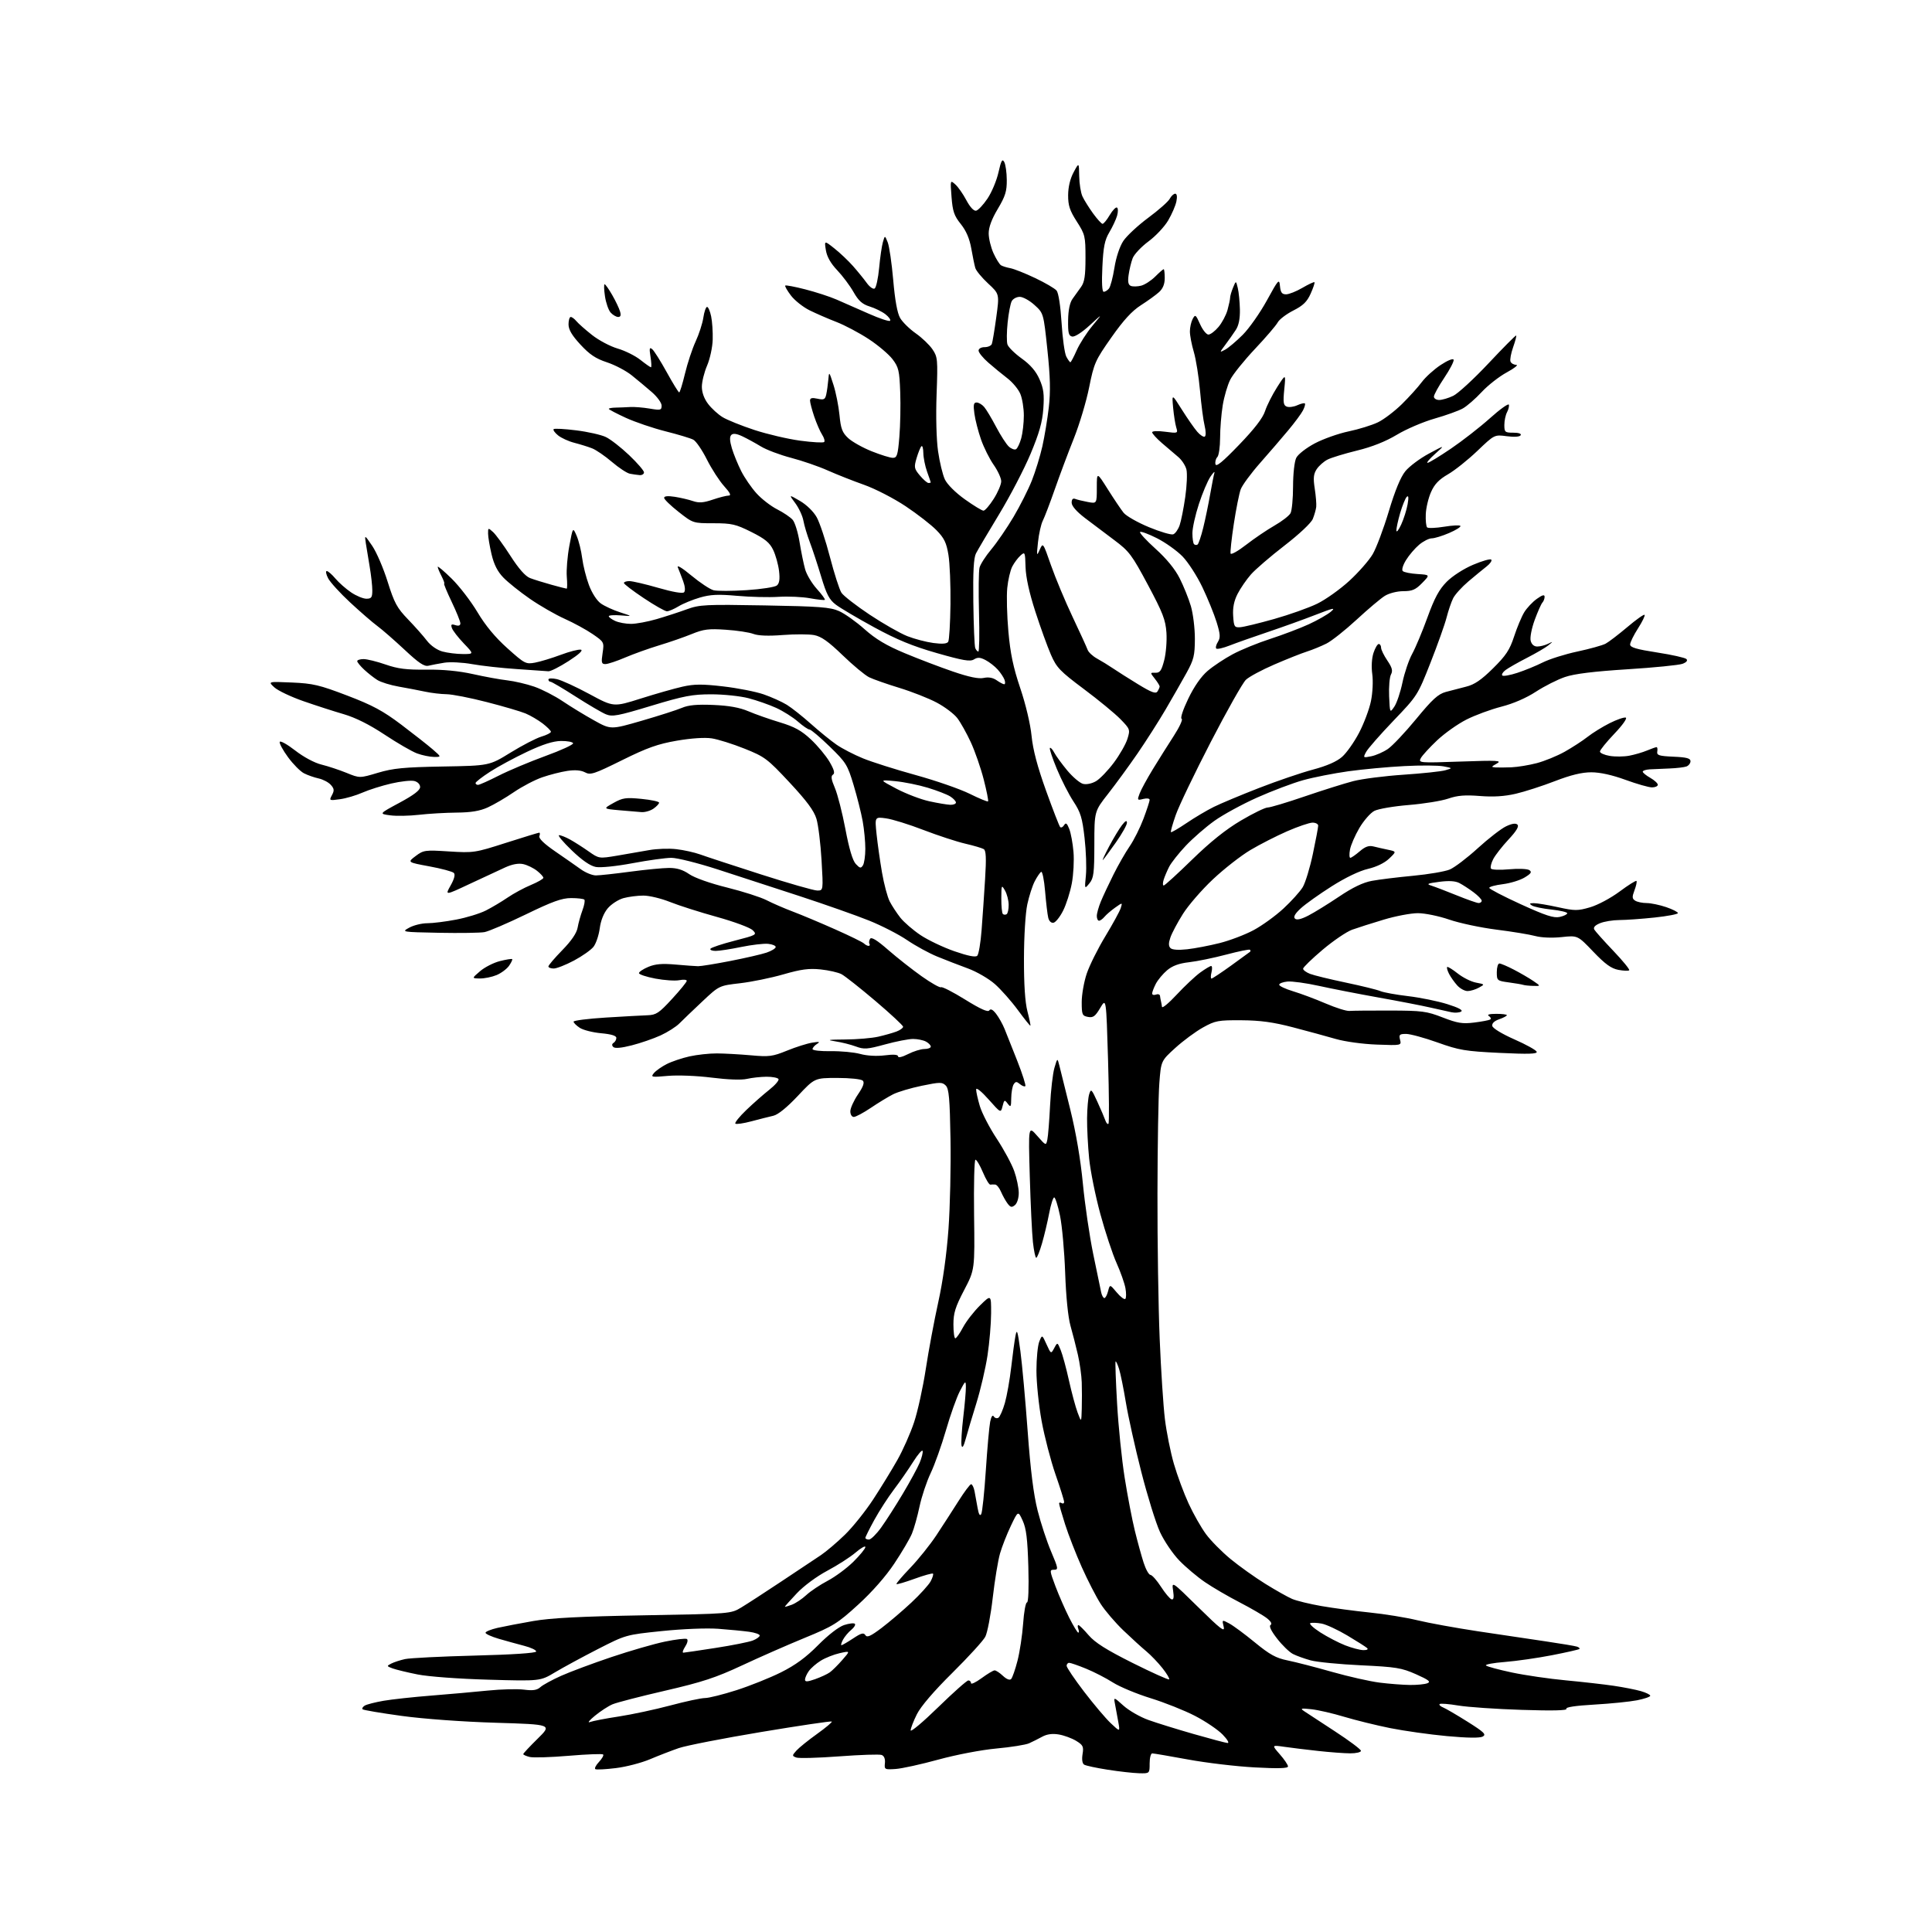<?xml version="1.0" encoding="UTF-8" standalone="no"?>
<svg 
  version="1.1" 
  xmlns="http://www.w3.org/2000/svg" 
  xmlns:xlink="http://www.w3.org/1999/xlink" 
  xmlns:svg="http://www.w3.org/2000/svg"
  xmlns:rdf="http://www.w3.org/1999/02/22-rdf-syntax-ns#"
  xmlns:cc="http://creativecommons.org/ns#"
  xmlns:dc="http://purl.org/dc/elements/1.1/"
  viewBox="0 0 768 768"
  width="768"
  height="768"
>
<style>svg {background-color: white; }</style>"
<path stroke="none" fill="black" fill-rule="evenodd" d="M452.75,704.89C450.41,704.82 444.82,704.20 440.33,703.49C435.83,702.79 431.62,701.88 430.97,701.48C430.23,701.03 429.99,699.44 430.33,697.32C430.83,694.30 430.53,693.69 427.78,692.01C426.07,690.97 422.97,689.83 420.89,689.48C418.33,689.05 416.19,689.34 414.30,690.37C412.76,691.21 410.41,692.39 409.07,692.99C407.74,693.59 401.89,694.53 396.07,695.06C390.05,695.62 380.13,697.52 373.00,699.47C366.12,701.36 358.48,703.04 356.00,703.20C351.67,703.49 351.51,703.40 351.77,700.86C351.94,699.21 351.46,698.01 350.48,697.63C349.62,697.30 342.03,697.55 333.61,698.18C325.19,698.81 317.50,699.02 316.52,698.64C314.81,697.99 314.82,697.86 316.61,695.86C317.65,694.71 321.33,691.74 324.80,689.26C328.26,686.78 330.90,684.56 330.66,684.33C330.42,684.09 317.83,685.96 302.68,688.48C287.54,691.00 272.75,693.89 269.82,694.90C266.89,695.91 261.73,697.91 258.35,699.34C254.96,700.77 248.89,702.35 244.85,702.84C240.81,703.34 237.13,703.53 236.67,703.27C236.22,703.00 236.86,701.71 238.10,700.40C239.33,699.08 240.08,697.75 239.76,697.43C239.44,697.11 233.31,697.34 226.13,697.95C218.95,698.56 211.94,698.77 210.54,698.42C209.14,698.07 208.00,697.56 208.00,697.28C208.00,697.01 210.58,694.24 213.74,691.14C219.47,685.50 219.47,685.50 196.99,684.82C183.79,684.42 168.35,683.29 159.61,682.09C151.42,680.97 144.46,679.79 144.14,679.47C143.82,679.15 144.20,678.50 144.98,678.01C145.76,677.53 149.12,676.67 152.45,676.09C155.78,675.52 164.35,674.58 171.50,674.02C178.65,673.45 188.78,672.55 194.00,672.02C199.22,671.49 205.65,671.33 208.28,671.66C211.89,672.12 213.48,671.87 214.82,670.66C215.79,669.78 219.50,667.76 223.05,666.17C226.60,664.58 235.57,661.23 243.00,658.73C250.43,656.23 260.01,653.46 264.31,652.57C268.61,651.68 272.54,651.22 273.05,651.53C273.57,651.85 273.27,653.18 272.37,654.55C271.49,655.90 271.16,656.99 271.63,656.97C272.11,656.95 277.90,656.10 284.50,655.07C291.10,654.05 297.74,652.72 299.25,652.13C300.76,651.54 302.00,650.64 302.00,650.14C302.00,649.64 300.09,648.97 297.75,648.65C295.41,648.33 289.90,647.80 285.50,647.47C280.91,647.14 271.37,647.52 263.14,648.37C248.79,649.85 248.78,649.86 237.64,655.55C231.51,658.69 223.86,662.84 220.63,664.77C214.76,668.29 214.76,668.29 194.13,667.70C182.33,667.37 170.29,666.48 166.00,665.62C161.88,664.80 157.39,663.71 156.04,663.21C153.68,662.34 153.66,662.25 155.54,661.29C156.62,660.74 159.07,659.94 161.00,659.51C162.93,659.09 175.42,658.46 188.76,658.12C203.71,657.74 213.06,657.12 213.14,656.50C213.21,655.95 211.07,654.93 208.38,654.24C205.70,653.54 201.14,652.28 198.25,651.44C195.36,650.59 193.00,649.52 193.00,649.05C193.00,648.58 195.14,647.71 197.75,647.11C200.36,646.52 206.78,645.29 212.00,644.38C218.95,643.17 230.77,642.56 256.00,642.11C290.50,641.50 290.50,641.50 294.66,639.00C296.95,637.62 304.15,632.95 310.66,628.62C317.17,624.28 324.23,619.58 326.35,618.17C328.46,616.75 332.76,613.10 335.89,610.05C339.02,607.00 344.08,600.67 347.13,596.00C350.18,591.33 354.50,584.30 356.71,580.38C358.93,576.47 361.92,569.72 363.36,565.38C364.80,561.05 366.90,551.50 368.02,544.16C369.14,536.83 371.37,524.90 372.97,517.66C374.81,509.35 376.31,498.60 377.04,488.50C377.67,479.70 378.03,463.63 377.84,452.78C377.56,436.61 377.22,432.79 375.95,431.52C374.54,430.11 373.63,430.12 366.45,431.60C362.08,432.50 356.93,434.03 355.00,435.01C353.07,435.99 349.09,438.41 346.15,440.40C343.21,442.38 340.17,444.00 339.40,444.00C338.61,444.00 338.01,443.02 338.02,441.75C338.03,440.51 339.39,437.51 341.04,435.07C343.17,431.93 343.73,430.33 342.97,429.57C342.37,428.97 337.95,428.50 332.87,428.50C323.84,428.50 323.84,428.50 317.10,435.69C312.85,440.21 309.26,443.12 307.42,443.53C305.82,443.89 301.90,444.89 298.72,445.73C295.55,446.58 292.66,447.00 292.32,446.65C291.97,446.31 293.93,443.88 296.66,441.26C299.39,438.64 303.52,435.01 305.83,433.18C308.14,431.35 309.77,429.44 309.46,428.93C309.14,428.42 307.00,428.01 304.69,428.02C302.39,428.04 298.90,428.42 296.95,428.87C294.78,429.38 289.30,429.18 282.95,428.38C277.03,427.63 269.46,427.33 265.50,427.68C258.95,428.27 258.59,428.20 259.93,426.58C260.72,425.63 262.99,424.02 264.98,423.01C266.97,421.99 271.05,420.61 274.05,419.94C277.05,419.27 281.98,418.73 285.00,418.75C288.02,418.77 294.10,419.11 298.50,419.50C305.74,420.16 307.10,419.98 312.86,417.64C316.36,416.21 320.86,414.79 322.86,414.47C325.77,414.00 326.15,414.11 324.75,414.99C323.79,415.60 323.00,416.52 323.00,417.04C323.00,417.56 326.26,417.93 330.25,417.86C334.24,417.80 339.50,418.29 341.94,418.96C344.63,419.70 348.49,419.92 351.69,419.52C355.27,419.07 357.00,419.21 357.00,419.95C357.00,420.58 358.66,420.19 360.96,419.02C363.14,417.91 366.06,417.00 367.46,417.00C368.86,417.00 370.00,416.57 370.00,416.04C370.00,415.50 369.13,414.60 368.07,414.04C367.00,413.47 364.69,413.00 362.94,413.00C361.18,413.00 356.17,413.98 351.80,415.18C344.70,417.12 343.48,417.21 340.18,415.98C338.16,415.23 334.48,414.31 332.00,413.94C328.38,413.40 329.16,413.26 336.00,413.21C340.68,413.18 346.58,412.68 349.12,412.10C351.66,411.52 354.92,410.60 356.37,410.05C357.82,409.50 359.00,408.64 359.00,408.15C359.00,407.65 354.04,403.04 347.98,397.89C341.91,392.74 335.85,387.96 334.51,387.25C333.18,386.55 329.44,385.70 326.21,385.36C321.57,384.88 318.47,385.29 311.42,387.32C306.51,388.74 298.76,390.32 294.19,390.85C285.87,391.81 285.87,391.81 279.19,398.09C275.51,401.54 271.42,405.47 270.09,406.81C268.77,408.16 265.39,410.30 262.59,411.59C259.79,412.87 254.64,414.65 251.14,415.54C247.01,416.60 244.43,416.83 243.80,416.20C243.17,415.57 243.21,414.99 243.91,414.55C244.51,414.18 245.00,413.30 245.00,412.58C245.00,411.71 242.97,411.09 238.96,410.73C235.64,410.43 231.82,409.46 230.46,408.57C229.11,407.68 228.00,406.58 228.00,406.12C228.00,405.67 233.74,404.94 240.75,404.50C247.76,404.07 255.26,403.65 257.40,403.58C260.85,403.46 261.99,402.70 267.15,397.08C270.37,393.59 273.00,390.35 273.00,389.89C273.00,389.43 271.66,389.32 270.03,389.64C268.40,389.97 264.12,389.68 260.53,389.01C256.94,388.33 254.00,387.35 254.00,386.84C254.00,386.32 255.67,385.20 257.71,384.35C260.47,383.19 263.21,382.96 268.46,383.42C272.33,383.77 276.40,384.06 277.50,384.08C278.60,384.10 284.40,383.16 290.38,381.99C296.36,380.82 302.82,379.33 304.72,378.68C306.63,378.03 308.26,377.05 308.35,376.50C308.43,375.95 307.07,375.36 305.33,375.19C303.59,375.02 298.77,375.59 294.62,376.44C290.48,377.30 285.91,378.00 284.48,378.00C283.05,378.00 282.12,377.61 282.41,377.14C282.71,376.67 287.02,375.23 292.00,373.95C300.80,371.68 301.00,371.56 299.21,369.77C298.20,368.76 291.82,366.39 285.04,364.51C278.25,362.63 269.84,359.95 266.34,358.55C262.84,357.15 258.07,356.00 255.74,356.01C253.41,356.01 249.84,356.47 247.81,357.03C245.79,357.60 242.99,359.41 241.59,361.07C239.99,362.98 238.81,365.92 238.40,369.08C238.03,371.82 236.92,375.10 235.93,376.36C234.94,377.62 231.45,380.08 228.17,381.83C224.90,383.57 221.27,385.00 220.11,385.00C218.95,385.00 218.00,384.63 218.00,384.18C218.00,383.72 220.48,380.81 223.52,377.70C227.16,373.97 229.23,370.93 229.61,368.77C229.92,366.97 230.79,363.86 231.53,361.86C232.28,359.86 232.62,357.95 232.28,357.61C231.94,357.28 229.58,357.00 227.03,357.00C223.36,357.00 219.59,358.36 209.03,363.49C201.68,367.05 194.28,370.22 192.59,370.53C190.89,370.84 182.75,370.96 174.50,370.80C159.59,370.50 159.52,370.49 162.70,368.75C164.46,367.79 167.68,367.00 169.86,367.00C172.04,367.00 177.20,366.35 181.32,365.56C185.45,364.78 190.78,363.14 193.16,361.93C195.55,360.72 199.42,358.41 201.78,356.80C204.13,355.19 208.29,352.94 211.03,351.80C213.76,350.66 216.00,349.38 216.00,348.94C216.00,348.50 214.85,347.24 213.45,346.14C212.05,345.04 209.60,343.85 208.00,343.50C206.09,343.08 203.63,343.53 200.80,344.82C198.43,345.89 192.08,348.85 186.69,351.38C176.88,355.99 176.88,355.99 179.13,351.99C180.60,349.36 181.04,347.64 180.40,347.00C179.85,346.45 175.48,345.28 170.67,344.39C161.93,342.77 161.93,342.77 165.21,340.30C168.36,337.93 168.93,337.85 178.50,338.46C188.25,339.07 188.82,338.99 201.13,335.04C208.08,332.82 214.03,331.00 214.35,331.00C214.67,331.00 214.70,331.62 214.41,332.38C214.07,333.27 216.32,335.44 220.69,338.44C224.43,341.01 229.03,344.22 230.90,345.56C232.77,346.90 235.47,348.00 236.90,347.99C238.33,347.99 244.45,347.32 250.50,346.51C256.55,345.70 263.50,345.03 265.95,345.02C269.07,345.01 271.45,345.74 273.97,347.48C276.08,348.94 282.27,351.14 289.03,352.81C295.34,354.38 302.40,356.65 304.72,357.84C307.05,359.04 311.77,361.09 315.22,362.39C318.68,363.70 326.23,366.87 332.00,369.44C337.77,372.00 342.93,374.53 343.45,375.05C343.97,375.57 344.79,376.00 345.26,376.00C345.73,376.00 345.90,375.64 345.62,375.20C345.35,374.76 345.47,373.86 345.88,373.19C346.40,372.36 348.63,373.73 353.06,377.60C356.60,380.69 362.60,385.41 366.38,388.09C370.16,390.77 373.63,392.73 374.09,392.44C374.55,392.16 378.88,394.38 383.71,397.38C389.78,401.14 392.73,402.46 393.25,401.66C393.78,400.87 394.63,401.29 395.96,403.00C397.03,404.38 398.55,407.07 399.33,409.00C400.12,410.93 402.41,416.71 404.44,421.86C406.46,427.01 407.87,431.46 407.58,431.75C407.29,432.05 406.33,431.69 405.45,430.96C404.11,429.85 403.70,429.86 402.94,431.06C402.44,431.85 402.01,434.30 401.98,436.50C401.94,440.08 401.79,440.31 400.58,438.72C399.33,437.07 399.18,437.14 398.53,439.72C397.83,442.50 397.83,442.50 392.95,437.00C390.11,433.81 388.05,432.16 388.03,433.07C388.01,433.93 388.68,436.91 389.50,439.69C390.33,442.47 393.34,448.29 396.20,452.62C399.06,456.96 402.19,462.75 403.16,465.50C404.14,468.25 404.95,472.13 404.97,474.13C404.99,476.20 404.34,478.30 403.47,479.03C402.20,480.08 401.69,479.97 400.51,478.40C399.73,477.35 398.57,475.26 397.92,473.75C397.28,472.24 396.25,470.95 395.63,470.88C395.01,470.82 394.13,470.83 393.67,470.91C393.22,470.99 391.89,468.79 390.73,466.03C389.56,463.26 388.23,461.00 387.76,461.00C387.30,461.00 387.06,470.84 387.21,482.87C387.50,504.73 387.50,504.73 383.25,512.86C379.75,519.56 379.00,521.96 379.00,526.49C379.00,529.52 379.34,532.00 379.75,532.00C380.17,532.00 381.54,530.04 382.81,527.65C384.08,525.26 387.12,521.34 389.56,518.94C394.00,514.58 394.00,514.58 393.98,522.04C393.97,526.14 393.33,533.69 392.55,538.81C391.77,543.94 389.77,552.49 388.12,557.81C386.46,563.14 384.55,569.52 383.88,572.00C383.08,574.95 382.51,575.85 382.23,574.63C382.00,573.60 382.30,568.57 382.90,563.46C383.51,558.34 383.98,552.89 383.95,551.33C383.91,548.68 383.76,548.78 381.56,553.00C380.27,555.48 377.79,562.45 376.05,568.49C374.30,574.53 371.56,582.23 369.95,585.60C368.35,588.97 366.36,594.93 365.53,598.86C364.70,602.78 363.34,607.65 362.50,609.66C361.65,611.68 358.51,617.03 355.50,621.54C352.12,626.63 346.66,632.84 341.13,637.88C332.95,645.35 331.20,646.44 319.86,651.09C313.06,653.88 301.84,658.81 294.92,662.05C284.52,666.90 279.21,668.65 264.42,672.07C254.56,674.34 245.15,676.78 243.50,677.48C241.85,678.17 238.70,680.22 236.50,682.03C234.30,683.83 233.40,684.97 234.50,684.54C235.60,684.12 240.78,683.12 246.00,682.33C251.22,681.53 260.45,679.55 266.50,677.94C272.55,676.32 278.73,675.00 280.24,675.00C281.74,675.00 287.37,673.60 292.74,671.88C298.11,670.16 306.10,666.96 310.50,664.76C316.22,661.90 320.41,658.82 325.21,653.97C329.20,649.94 333.38,646.70 335.52,645.99C337.51,645.34 339.44,645.11 339.82,645.49C340.19,645.86 339.55,646.94 338.40,647.88C337.24,648.82 335.76,650.58 335.11,651.79C334.46,653.01 334.18,654.00 334.49,654.00C334.79,654.00 336.87,652.79 339.10,651.32C342.35,649.16 343.32,648.90 344.00,650.00C344.66,651.06 346.07,650.43 350.41,647.16C353.47,644.84 358.81,640.30 362.27,637.06C365.74,633.82 369.19,630.01 369.95,628.59C370.71,627.17 371.13,625.80 370.88,625.55C370.63,625.30 367.35,626.21 363.58,627.58C359.81,628.95 356.57,629.90 356.36,629.70C356.16,629.50 358.62,626.60 361.83,623.26C365.03,619.93 369.69,614.11 372.19,610.35C374.68,606.58 378.64,600.46 380.98,596.75C383.32,593.04 385.60,590.00 386.04,590.00C386.48,590.00 387.09,591.24 387.39,592.75C387.69,594.26 388.23,597.25 388.60,599.38C389.05,601.97 389.53,602.80 390.05,601.88C390.48,601.12 391.30,593.29 391.88,584.50C392.46,575.70 393.24,567.00 393.61,565.17C394.03,563.11 394.57,562.30 395.03,563.05C395.44,563.71 396.27,563.95 396.88,563.58C397.48,563.20 398.64,560.56 399.46,557.70C400.27,554.84 401.40,548.45 401.97,543.50C402.53,538.55 403.30,532.92 403.67,531.00C404.23,528.05 404.53,528.98 405.61,537.00C406.31,542.23 407.61,556.59 408.51,568.92C409.65,584.46 410.86,594.13 412.47,600.47C413.74,605.49 416.16,612.84 417.85,616.80C420.69,623.49 420.77,624.00 419.00,624.00C417.18,624.00 417.20,624.29 419.55,630.55C420.91,634.15 423.37,639.77 425.02,643.05C426.68,646.32 428.30,649.00 428.62,649.00C428.95,649.00 428.95,648.33 428.64,647.50C428.32,646.67 428.34,646.00 428.69,646.00C429.03,646.00 430.85,647.80 432.73,650.00C435.27,652.97 439.78,655.82 450.21,661.04C457.94,664.90 464.48,667.85 464.75,667.58C465.02,667.31 463.82,665.30 462.08,663.10C460.34,660.91 457.47,657.91 455.71,656.45C453.94,654.99 449.84,651.26 446.59,648.15C443.34,645.04 439.24,640.25 437.49,637.50C435.73,634.75 432.38,628.23 430.04,623.00C427.70,617.77 424.72,610.12 423.41,606.00C422.10,601.88 421.02,598.14 421.02,597.69C421.01,597.25 421.45,597.16 422.00,597.50C422.55,597.84 423.00,597.62 423.00,597.02C423.00,596.41 421.45,591.48 419.56,586.05C417.68,580.62 415.20,571.09 414.06,564.87C412.93,558.66 412.00,549.65 412.00,544.85C412.00,540.05 412.51,534.86 413.12,533.32C414.25,530.50 414.25,530.50 416.01,534.39C417.78,538.27 417.78,538.27 419.07,535.89C420.35,533.50 420.35,533.50 421.65,536.69C422.37,538.44 423.84,543.84 424.91,548.69C425.99,553.54 427.54,559.30 428.36,561.50C429.86,565.50 429.86,565.50 430.02,560.00C430.11,556.98 430.10,552.25 430.01,549.50C429.92,546.75 429.23,541.80 428.47,538.50C427.71,535.20 426.39,530.02 425.53,527.00C424.58,523.65 423.75,515.44 423.42,506.00C423.12,497.48 422.20,487.24 421.37,483.25C420.54,479.26 419.50,476.00 419.06,476.00C418.62,476.00 417.73,478.81 417.07,482.25C416.42,485.69 415.14,491.09 414.22,494.25C413.31,497.41 412.27,500.00 411.92,500.00C411.57,500.00 410.98,497.19 410.60,493.75C410.23,490.31 409.67,478.50 409.35,467.50C408.78,447.50 408.78,447.50 412.29,451.50C415.79,455.48 415.81,455.49 416.34,453.00C416.63,451.62 417.12,445.55 417.42,439.50C417.72,433.45 418.50,426.70 419.15,424.50C420.33,420.50 420.33,420.50 421.09,423.50C421.51,425.15 423.46,433.02 425.44,441.00C427.73,450.26 429.55,460.92 430.46,470.50C431.25,478.75 433.10,491.35 434.57,498.50C436.04,505.65 437.46,512.51 437.74,513.75C438.01,514.99 438.58,516.00 439.01,516.00C439.43,516.00 440.10,514.76 440.48,513.25C441.19,510.50 441.19,510.50 443.92,513.76C445.42,515.55 446.96,516.70 447.34,516.33C447.72,515.95 447.73,514.04 447.38,512.07C447.02,510.11 445.44,505.61 443.85,502.07C442.26,498.53 439.36,489.76 437.40,482.57C435.44,475.38 433.44,465.45 432.95,460.50C432.46,455.55 432.09,448.35 432.13,444.50C432.17,440.65 432.54,436.38 432.96,435.00C433.68,432.66 433.89,432.86 436.24,438.00C437.62,441.02 439.04,444.35 439.40,445.39C439.76,446.43 440.31,447.03 440.63,446.71C440.95,446.39 440.87,435.00 440.47,421.39C439.73,396.65 439.73,396.65 437.35,400.68C435.37,404.03 434.54,404.63 432.48,404.24C430.20,403.81 430.00,403.32 430.00,398.35C430.00,395.37 430.90,390.27 432.00,387.01C433.10,383.75 436.42,377.08 439.38,372.20C442.34,367.31 445.09,362.28 445.50,361.01C446.23,358.70 446.23,358.70 443.28,360.80C441.65,361.96 439.74,363.60 439.04,364.45C438.33,365.30 437.36,366.00 436.88,366.00C436.39,366.00 436.00,365.15 436.00,364.12C436.00,363.09 436.72,360.50 437.60,358.37C438.48,356.24 440.75,351.41 442.63,347.64C444.51,343.87 447.41,338.81 449.07,336.40C450.73,333.99 453.19,329.08 454.54,325.49C455.89,321.89 457.00,318.51 457.00,317.96C457.00,317.39 455.91,317.24 454.48,317.59C452.07,318.20 452.01,318.10 453.04,315.39C453.63,313.83 456.01,309.48 458.31,305.71C460.61,301.95 464.36,295.99 466.63,292.48C468.90,288.96 470.29,285.93 469.72,285.74C469.12,285.54 470.25,282.11 472.34,277.77C474.69,272.88 477.45,268.92 480.05,266.69C482.27,264.79 486.79,261.79 490.09,260.03C493.39,258.27 500.10,255.53 505.01,253.95C509.91,252.36 516.75,249.76 520.21,248.18C523.67,246.59 527.62,244.35 529.00,243.19C531.09,241.42 530.12,241.61 523.00,244.39C518.33,246.21 509.77,249.29 504.00,251.23C498.23,253.17 491.39,255.59 488.81,256.60C486.22,257.62 483.83,258.16 483.49,257.82C483.14,257.48 483.43,256.28 484.13,255.16C485.19,253.47 485.10,252.12 483.62,247.31C482.63,244.12 480.09,237.87 477.97,233.43C475.85,228.99 472.31,223.50 470.09,221.21C467.87,218.93 463.30,215.67 459.93,213.96C456.56,212.26 453.53,211.14 453.20,211.47C452.87,211.80 455.64,214.81 459.35,218.16C463.71,222.09 467.10,226.23 468.93,229.87C470.50,232.97 472.50,237.94 473.39,240.93C474.27,243.92 474.99,249.77 474.98,253.93C474.96,260.60 474.56,262.22 471.65,267.50C469.83,270.80 466.09,277.34 463.34,282.04C460.58,286.74 455.56,294.61 452.17,299.54C448.78,304.47 443.54,311.65 440.52,315.50C435.03,322.50 435.03,322.50 435.02,335.64C435.00,347.14 434.76,349.07 433.06,351.14C431.12,353.50 431.12,353.50 431.66,348.00C431.96,344.98 431.72,338.26 431.13,333.09C430.22,325.07 429.56,322.91 426.71,318.59C424.87,315.79 421.90,309.97 420.11,305.65C418.32,301.34 417.08,297.59 417.35,297.32C417.62,297.05 418.39,297.88 419.07,299.16C419.74,300.45 422.07,303.64 424.24,306.26C426.42,308.87 429.25,311.28 430.54,311.60C431.91,311.94 434.05,311.49 435.70,310.52C437.26,309.60 440.44,306.29 442.77,303.17C445.10,300.05 447.53,295.80 448.17,293.72C449.31,290.03 449.23,289.82 445.42,285.90C443.26,283.68 436.72,278.29 430.88,273.93C421.35,266.80 420.01,265.41 417.76,260.25C416.38,257.09 413.58,249.36 411.55,243.07C409.14,235.62 407.79,229.46 407.67,225.41C407.51,219.41 407.43,219.24 405.65,220.84C404.63,221.75 403.16,223.72 402.38,225.22C401.61,226.72 400.71,230.55 400.40,233.72C400.08,236.90 400.28,244.70 400.85,251.06C401.63,259.79 402.78,265.29 405.57,273.56C407.73,279.95 409.60,287.83 410.06,292.50C410.61,298.05 412.38,304.73 415.82,314.31C418.55,321.90 421.08,328.41 421.44,328.78C421.81,329.14 422.51,328.80 423.00,328.00C423.69,326.89 424.14,327.22 425.05,329.53C425.69,331.17 426.45,335.27 426.73,338.66C427.02,342.05 426.72,347.68 426.06,351.17C425.40,354.66 423.85,359.54 422.60,362.01C421.36,364.48 419.64,366.64 418.79,366.80C417.86,366.98 417.02,366.18 416.69,364.80C416.38,363.54 415.82,358.80 415.44,354.27C415.06,349.74 414.35,346.28 413.87,346.58C413.38,346.88 412.24,348.56 411.33,350.31C410.41,352.07 409.08,356.20 408.37,359.50C407.63,362.92 407.06,372.19 407.04,381.03C407.01,391.31 407.48,398.41 408.42,402.03C409.20,405.04 409.73,407.60 409.60,407.73C409.47,407.86 407.23,405.07 404.63,401.53C402.03,397.98 397.90,393.32 395.45,391.16C393.00,389.01 388.18,386.22 384.75,384.97C381.31,383.71 375.83,381.59 372.56,380.25C369.29,378.91 363.89,375.96 360.56,373.69C357.23,371.42 350.42,367.93 345.43,365.93C340.44,363.92 328.06,359.56 317.93,356.24C307.79,352.91 293.09,348.12 285.26,345.60C277.43,343.07 269.17,341.00 266.91,341.00C264.65,341.00 257.71,341.96 251.49,343.13C244.98,344.35 238.77,344.99 236.84,344.63C234.62,344.21 231.39,341.99 227.25,338.00C223.81,334.70 221.56,332.00 222.25,332.00C222.94,332.00 224.92,332.79 226.65,333.75C228.38,334.71 231.67,336.81 233.96,338.42C238.11,341.34 238.13,341.34 245.31,340.14C249.26,339.48 254.97,338.49 258.00,337.94C261.02,337.39 265.92,337.21 268.87,337.56C271.83,337.90 276.10,338.85 278.37,339.67C280.64,340.50 291.49,344.06 302.48,347.59C313.46,351.11 323.54,354.00 324.87,354.00C327.28,354.00 327.28,354.00 326.58,341.95C326.19,335.32 325.28,327.91 324.55,325.49C323.57,322.26 320.73,318.42 313.86,311.05C305.04,301.59 304.01,300.83 295.98,297.61C291.30,295.73 285.42,293.89 282.92,293.51C280.14,293.09 274.75,293.45 269.02,294.44C261.47,295.75 257.28,297.24 247.30,302.18C236.13,307.71 234.70,308.18 232.55,307.02C230.97,306.18 228.61,305.98 225.54,306.44C223.00,306.82 218.53,307.96 215.60,308.97C212.67,309.97 207.59,312.63 204.30,314.87C201.02,317.12 196.34,319.85 193.92,320.95C190.74,322.39 187.26,322.97 181.50,323.02C177.10,323.06 170.35,323.45 166.50,323.90C162.65,324.34 157.50,324.44 155.06,324.10C150.63,323.50 150.63,323.50 158.81,319.10C164.47,316.05 167.00,314.13 167.00,312.87C167.00,311.79 166.05,310.80 164.68,310.46C163.40,310.14 159.28,310.59 155.53,311.46C151.77,312.33 146.63,313.96 144.10,315.07C141.57,316.19 137.54,317.38 135.14,317.70C130.86,318.29 130.79,318.26 131.96,316.07C132.95,314.23 132.86,313.50 131.48,311.97C130.55,310.95 128.38,309.81 126.65,309.44C124.92,309.06 122.31,308.15 120.86,307.41C119.40,306.67 116.55,303.80 114.52,301.03C112.49,298.27 110.99,295.52 111.19,294.92C111.39,294.33 114.14,295.85 117.31,298.31C120.71,300.95 125.00,303.25 127.78,303.93C130.38,304.57 134.86,306.05 137.74,307.22C142.98,309.36 142.98,309.36 150.24,307.19C156.30,305.39 160.57,304.97 176.00,304.70C194.50,304.38 194.50,304.38 202.95,299.17C207.59,296.31 213.10,293.45 215.20,292.82C217.29,292.20 219.00,291.33 219.00,290.89C219.00,290.46 217.51,288.97 215.70,287.58C213.88,286.20 210.84,284.41 208.94,283.62C207.04,282.82 200.09,280.78 193.51,279.09C186.93,277.39 179.73,275.98 177.52,275.96C175.31,275.93 171.47,275.48 169.00,274.95C166.53,274.42 161.80,273.52 158.50,272.94C155.20,272.36 151.38,271.18 150.00,270.31C148.62,269.45 146.26,267.59 144.75,266.18C143.24,264.78 142.00,263.26 142.00,262.81C142.00,262.37 143.14,262.00 144.53,262.00C145.92,262.00 149.86,262.97 153.28,264.16C158.18,265.86 161.62,266.29 169.50,266.19C176.08,266.11 182.41,266.72 188.00,267.96C192.68,269.01 198.82,270.13 201.66,270.45C204.50,270.78 209.31,271.90 212.36,272.95C215.41,274.00 220.51,276.62 223.70,278.77C226.89,280.92 232.50,284.34 236.16,286.37C242.81,290.07 242.81,290.07 255.16,286.49C261.95,284.52 269.11,282.22 271.08,281.38C273.68,280.27 277.10,279.95 283.58,280.23C289.77,280.49 294.03,281.26 297.50,282.74C300.25,283.92 305.88,285.90 310.00,287.14C315.83,288.90 318.58,290.41 322.33,293.92C324.99,296.40 328.32,300.40 329.74,302.81C331.59,305.98 331.97,307.40 331.12,307.93C330.23,308.48 330.42,309.83 331.87,313.20C332.94,315.70 334.83,323.07 336.06,329.57C337.54,337.41 338.93,342.08 340.19,343.44C341.82,345.18 342.22,345.26 343.03,343.99C343.55,343.17 343.98,340.22 343.98,337.43C343.99,334.65 343.52,329.70 342.93,326.43C342.34,323.17 340.71,316.68 339.30,312.00C336.90,304.02 336.32,303.09 329.79,296.75C325.97,293.04 322.38,290.00 321.80,290.00C321.23,290.00 319.15,288.58 317.18,286.85C315.21,285.12 311.32,282.67 308.55,281.40C305.77,280.13 300.82,278.40 297.54,277.55C294.26,276.70 287.62,276.00 282.78,276.00C275.21,276.00 271.89,276.63 258.87,280.57C245.56,284.60 243.41,285.00 240.85,283.94C239.25,283.28 233.82,280.09 228.79,276.87C223.76,273.64 219.27,271.00 218.82,271.00C218.37,271.00 218.00,270.60 218.00,270.11C218.00,269.61 219.49,269.55 221.38,269.97C223.24,270.39 229.08,273.07 234.34,275.92C243.92,281.10 243.92,281.10 254.75,277.67C260.71,275.78 268.18,273.66 271.35,272.95C275.98,271.91 279.18,271.89 287.50,272.86C293.21,273.52 300.43,274.94 303.54,276.01C306.66,277.09 310.81,278.96 312.78,280.17C314.74,281.38 319.08,284.82 322.42,287.81C325.77,290.79 330.32,294.49 332.55,296.03C334.78,297.57 339.50,300.01 343.05,301.46C346.60,302.91 356.02,305.90 364.00,308.10C371.98,310.30 381.62,313.65 385.43,315.53C389.24,317.42 392.55,318.79 392.77,318.56C392.99,318.34 392.21,314.41 391.04,309.83C389.86,305.25 387.55,298.59 385.90,295.03C384.25,291.46 381.84,287.16 380.54,285.46C379.25,283.77 375.56,280.99 372.34,279.28C369.13,277.58 362.45,274.95 357.50,273.44C352.55,271.93 347.15,270.03 345.50,269.23C343.85,268.42 339.10,264.47 334.95,260.46C329.27,254.98 326.46,252.99 323.63,252.46C321.56,252.07 315.94,252.06 311.15,252.43C305.49,252.88 301.40,252.72 299.48,251.99C297.86,251.37 292.92,250.62 288.51,250.33C281.70,249.86 279.68,250.12 275.00,252.03C271.98,253.27 266.12,255.30 262.00,256.54C257.88,257.79 251.80,259.97 248.50,261.38C245.20,262.80 241.68,263.96 240.69,263.98C239.11,264.00 238.96,263.43 239.54,259.61C240.19,255.28 240.14,255.19 235.62,252.08C233.11,250.35 228.08,247.61 224.45,245.98C220.82,244.35 214.61,240.78 210.65,238.04C206.69,235.30 201.95,231.51 200.12,229.62C197.78,227.21 196.37,224.43 195.40,220.34C194.65,217.13 194.02,213.42 194.02,212.10C194.00,209.75 194.05,209.74 196.01,211.51C197.11,212.51 200.24,216.79 202.95,221.02C206.19,226.07 208.85,229.08 210.69,229.79C212.24,230.38 216.04,231.57 219.15,232.43C222.26,233.30 225.01,234.00 225.26,234.00C225.50,234.00 225.53,231.86 225.31,229.25C225.10,226.64 225.55,221.12 226.32,217.00C227.72,209.50 227.72,209.50 229.23,213.00C230.06,214.93 231.05,218.90 231.42,221.83C231.79,224.77 233.00,229.60 234.11,232.56C235.28,235.70 237.25,238.76 238.83,239.88C240.32,240.94 243.77,242.53 246.52,243.41C251.50,245.02 251.50,245.02 246.75,244.63C244.14,244.42 242.00,244.57 242.00,244.96C242.00,245.36 243.15,246.20 244.55,246.84C245.95,247.48 248.77,248.00 250.82,248.00C252.87,248.00 257.46,247.15 261.02,246.11C264.58,245.07 269.98,243.32 273.00,242.21C278.11,240.35 280.33,240.24 303.97,240.66C325.69,241.04 330.05,241.37 333.52,242.91C335.77,243.90 340.33,247.14 343.66,250.11C348.10,254.06 352.35,256.60 359.61,259.63C365.05,261.91 373.69,265.20 378.81,266.95C385.21,269.14 389.03,269.93 391.04,269.49C392.96,269.07 394.72,269.39 396.20,270.43C397.43,271.29 398.78,272.00 399.19,272.00C399.60,272.00 399.66,271.21 399.32,270.25C398.98,269.29 397.76,267.44 396.60,266.15C395.45,264.87 393.27,263.17 391.77,262.39C389.63,261.28 388.62,261.22 387.16,262.13C385.65,263.07 382.82,262.59 372.41,259.61C362.75,256.85 356.52,254.28 347.51,249.37C340.91,245.77 334.05,241.72 332.27,240.37C329.65,238.39 328.55,236.29 326.43,229.22C324.99,224.42 322.96,218.25 321.91,215.50C320.87,212.75 319.72,208.93 319.37,207.00C319.02,205.07 317.56,201.93 316.13,200.01C313.53,196.52 313.53,196.52 318.02,199.14C320.64,200.67 323.40,203.36 324.66,205.63C325.85,207.76 328.22,214.88 329.92,221.44C331.63,228.01 333.68,234.40 334.49,235.63C335.30,236.86 340.35,240.78 345.73,244.36C351.10,247.93 357.83,251.76 360.67,252.88C363.52,254.00 368.18,255.22 371.03,255.60C374.58,256.07 376.43,255.92 376.93,255.11C377.33,254.46 377.73,247.76 377.83,240.22C377.92,232.67 377.56,223.83 377.02,220.57C376.23,215.75 375.34,213.90 372.28,210.78C370.21,208.65 364.69,204.36 360.01,201.24C355.32,198.11 347.91,194.29 343.50,192.73C339.10,191.17 332.57,188.59 329.00,187.00C325.43,185.40 318.89,183.15 314.49,182.00C310.08,180.85 304.68,178.81 302.49,177.48C300.29,176.14 296.98,174.33 295.12,173.45C292.79,172.36 291.42,172.18 290.70,172.90C289.99,173.61 290.06,175.26 290.94,178.22C291.65,180.57 293.32,184.65 294.65,187.29C295.98,189.92 298.71,193.89 300.72,196.11C302.73,198.34 306.43,201.20 308.94,202.47C311.45,203.74 314.22,205.62 315.10,206.64C315.99,207.66 317.22,211.65 317.84,215.50C318.47,219.35 319.46,224.22 320.06,226.32C320.65,228.42 322.74,231.92 324.71,234.10C326.67,236.27 328.10,238.23 327.89,238.44C327.68,238.65 325.02,238.37 322.00,237.82C318.98,237.26 313.35,237.01 309.50,237.25C305.65,237.50 298.23,237.32 293.00,236.85C285.47,236.18 282.40,236.32 278.21,237.54C275.30,238.39 271.47,239.96 269.71,241.04C267.94,242.11 265.88,242.99 265.12,243.00C264.36,243.00 260.20,240.64 255.88,237.75C251.55,234.86 248.01,232.16 248.01,231.75C248.00,231.34 248.99,231.00 250.20,231.00C251.41,231.00 256.59,232.21 261.71,233.69C267.49,235.36 271.37,236.02 271.93,235.44C272.48,234.87 272.34,233.11 271.56,231.00C270.85,229.07 269.90,226.63 269.46,225.57C268.97,224.41 271.15,225.72 274.86,228.81C278.28,231.65 282.24,234.27 283.66,234.63C285.08,234.99 291.01,234.97 296.82,234.59C302.64,234.22 308.04,233.38 308.81,232.74C309.82,231.90 310.07,230.25 309.68,226.96C309.38,224.43 308.34,220.68 307.37,218.65C305.97,215.71 304.16,214.22 298.67,211.47C292.46,208.37 290.88,208.00 283.62,208.00C275.51,208.00 275.49,207.99 269.75,203.48C266.59,201.00 264.00,198.49 264.00,197.90C264.00,197.20 265.47,197.06 268.25,197.49C270.59,197.86 273.86,198.63 275.52,199.20C277.83,199.99 279.66,199.86 283.30,198.62C285.93,197.73 288.78,197.00 289.65,197.00C290.77,197.00 290.24,195.90 287.83,193.23C285.96,191.16 282.88,186.40 281.00,182.66C279.12,178.91 276.70,175.37 275.61,174.79C274.53,174.21 269.56,172.71 264.57,171.46C259.58,170.20 252.46,167.78 248.75,166.08C245.04,164.37 242.00,162.78 242.00,162.53C242.00,162.28 243.24,162.06 244.75,162.03C246.26,162.00 248.85,161.90 250.50,161.80C252.15,161.70 255.64,161.98 258.25,162.42C262.60,163.16 263.00,163.06 263.00,161.23C263.00,160.13 261.25,157.72 259.11,155.87C256.98,154.01 253.38,151.02 251.12,149.20C248.87,147.39 244.43,145.06 241.26,144.02C236.84,142.57 234.39,140.94 230.75,137.00C227.33,133.30 226.00,131.04 226.00,128.93C226.00,127.32 226.39,126.00 226.88,126.00C227.36,126.00 228.37,126.75 229.13,127.67C229.88,128.58 232.68,131.06 235.34,133.16C238.00,135.27 242.57,137.69 245.51,138.55C248.45,139.40 252.52,141.43 254.56,143.05C256.60,144.67 258.50,146.00 258.77,146.00C259.03,146.00 258.96,144.13 258.59,141.85C258.05,138.44 258.17,137.90 259.27,138.81C260.01,139.42 262.60,143.54 265.04,147.96C267.48,152.38 269.70,156.00 269.99,155.99C270.27,155.99 271.31,152.61 272.30,148.49C273.29,144.36 275.19,138.63 276.52,135.75C277.86,132.87 279.24,128.60 279.59,126.26C279.94,123.92 280.61,122.00 281.07,122.00C281.53,122.00 282.26,123.69 282.69,125.75C283.12,127.81 283.40,131.97 283.31,135.00C283.23,138.03 282.22,142.67 281.08,145.33C279.94,147.99 279.00,151.77 279.00,153.74C279.00,156.00 279.91,158.50 281.48,160.56C282.84,162.35 285.43,164.72 287.23,165.82C289.03,166.93 294.72,169.22 299.88,170.92C305.04,172.61 313.25,174.53 318.12,175.18C322.99,175.83 327.27,176.07 327.62,175.71C327.98,175.35 327.61,174.04 326.80,172.78C325.99,171.53 324.58,168.28 323.66,165.57C322.75,162.86 322.00,160.01 322.00,159.24C322.00,158.21 322.78,158.01 324.96,158.49C327.50,159.05 328.00,158.81 328.44,156.82C328.73,155.54 329.09,152.93 329.26,151.00C329.55,147.55 329.58,147.57 331.32,153.00C332.29,156.03 333.36,161.43 333.71,165.00C334.23,170.40 334.81,171.95 337.15,174.14C338.70,175.59 342.91,177.95 346.50,179.39C350.08,180.82 353.88,182.00 354.92,182.00C356.58,182.00 356.91,180.94 357.51,173.69C357.89,169.11 358.05,161.09 357.85,155.85C357.54,147.31 357.22,145.97 354.77,142.76C353.26,140.79 348.99,137.18 345.27,134.75C341.54,132.31 335.80,129.27 332.50,127.99C329.20,126.72 324.39,124.62 321.81,123.35C319.23,122.07 315.91,119.44 314.42,117.49C312.94,115.54 311.91,113.75 312.15,113.52C312.38,113.29 315.96,113.96 320.11,115.03C324.26,116.09 329.86,117.91 332.57,119.09C335.28,120.26 341.02,122.78 345.33,124.70C349.63,126.61 353.45,127.88 353.81,127.52C354.17,127.16 353.35,126.00 351.99,124.93C350.62,123.87 347.78,122.47 345.69,121.83C342.76,120.92 341.28,119.59 339.28,116.07C337.85,113.56 334.94,109.67 332.81,107.43C330.22,104.70 328.72,102.07 328.30,99.46C327.67,95.57 327.67,95.57 331.69,98.76C333.91,100.51 337.24,103.67 339.11,105.79C340.97,107.90 343.42,110.92 344.56,112.49C345.69,114.07 347.09,115.06 347.69,114.69C348.28,114.33 349.08,110.65 349.47,106.52C349.85,102.39 350.52,97.77 350.96,96.26C351.75,93.50 351.75,93.50 352.88,96.33C353.50,97.89 354.49,104.64 355.07,111.33C355.76,119.35 356.70,124.50 357.82,126.42C358.76,128.03 361.54,130.77 364.01,132.50C366.48,134.23 369.48,137.10 370.67,138.86C372.73,141.90 372.82,142.85 372.31,156.78C371.99,165.44 372.23,174.74 372.89,179.36C373.51,183.68 374.73,188.74 375.61,190.60C376.56,192.58 379.83,195.84 383.54,198.49C387.01,200.97 390.35,203.00 390.95,203.00C391.55,203.00 393.38,200.89 395.02,198.30C396.66,195.72 398.00,192.58 398.00,191.33C398.00,190.08 396.65,187.13 395.00,184.78C393.35,182.43 391.09,177.89 389.97,174.70C388.86,171.51 387.67,166.90 387.34,164.45C386.85,160.91 387.03,160.00 388.21,160.00C389.02,160.00 390.37,160.79 391.20,161.75C392.04,162.71 394.18,166.29 395.97,169.69C397.76,173.10 400.04,176.63 401.05,177.54C402.05,178.45 403.34,178.91 403.90,178.56C404.46,178.21 405.39,176.26 405.96,174.21C406.52,172.17 406.99,168.12 406.99,165.22C407.00,162.31 406.37,158.43 405.60,156.59C404.84,154.75 402.52,151.96 400.46,150.38C398.39,148.79 394.97,145.99 392.85,144.13C390.73,142.28 389.00,140.14 389.00,139.38C389.00,138.59 390.02,138.00 391.39,138.00C392.71,138.00 394.01,137.43 394.27,136.73C394.54,136.03 395.33,131.27 396.03,126.16C397.30,116.86 397.30,116.86 392.78,112.68C390.30,110.38 388.00,107.60 387.69,106.50C387.37,105.40 386.65,101.90 386.09,98.73C385.39,94.81 384.05,91.70 381.92,89.05C379.29,85.78 378.69,84.03 378.25,78.32C377.72,71.52 377.73,71.51 379.75,73.31C380.87,74.30 382.84,77.12 384.14,79.58C385.57,82.28 387.09,83.93 388.00,83.76C388.82,83.61 390.87,81.43 392.55,78.93C394.23,76.43 396.19,71.74 396.91,68.51C397.96,63.84 398.42,63.00 399.19,64.38C399.73,65.34 400.19,68.56 400.21,71.53C400.25,76.03 399.64,77.99 396.63,83.05C394.19,87.14 393.01,90.35 393.02,92.82C393.03,94.84 393.89,98.36 394.92,100.63C395.95,102.90 397.30,105.06 397.91,105.45C398.53,105.83 400.20,106.35 401.63,106.61C403.06,106.87 407.49,108.63 411.47,110.52C415.46,112.41 419.30,114.66 420.01,115.51C420.77,116.43 421.57,121.59 421.99,128.30C422.37,134.48 423.22,140.54 423.88,141.77C424.53,143.00 425.26,144.00 425.49,144.00C425.72,144.00 426.85,141.86 428.01,139.25C429.16,136.64 431.98,132.25 434.26,129.50C438.41,124.50 438.41,124.50 433.17,129.32C430.14,132.11 427.22,133.99 426.22,133.79C424.80,133.50 424.52,132.35 424.59,127.28C424.65,123.29 425.27,120.31 426.34,118.81C427.24,117.54 428.78,115.40 429.74,114.06C431.11,112.16 431.50,109.61 431.50,102.54C431.50,93.89 431.34,93.21 428.04,88.06C425.23,83.68 424.58,81.69 424.60,77.58C424.62,74.34 425.40,71.05 426.77,68.50C428.91,64.50 428.91,64.50 429.00,70.00C429.05,73.03 429.63,76.67 430.30,78.09C430.96,79.51 432.85,82.54 434.50,84.82C436.15,87.09 437.85,88.97 438.28,88.98C438.71,88.99 440.00,87.43 441.13,85.50C442.27,83.58 443.57,82.23 444.02,82.51C444.48,82.80 444.49,84.26 444.06,85.76C443.62,87.27 442.23,90.23 440.97,92.35C439.13,95.44 438.59,98.14 438.21,106.10C437.90,112.42 438.10,116.00 438.74,116.00C439.30,116.00 440.24,115.42 440.82,114.71C441.41,114.00 442.39,110.29 443.00,106.46C443.65,102.31 445.08,98.01 446.52,95.81C447.86,93.78 452.32,89.63 456.42,86.59C460.53,83.55 464.39,80.15 464.98,79.03C465.58,77.91 466.56,77.00 467.16,77.00C467.84,77.00 468.02,78.14 467.64,80.04C467.31,81.72 465.84,85.12 464.38,87.61C462.92,90.10 459.39,93.87 456.52,95.98C453.66,98.10 450.83,101.11 450.24,102.67C449.65,104.22 448.93,107.21 448.64,109.30C448.25,112.07 448.50,113.26 449.56,113.66C450.35,113.97 452.19,113.92 453.63,113.56C455.07,113.19 457.58,111.57 459.21,109.95C460.83,108.33 462.34,107.00 462.58,107.00C462.81,107.00 463.00,108.59 463.00,110.54C463.00,112.93 462.27,114.73 460.75,116.11C459.51,117.24 456.26,119.58 453.53,121.33C449.99,123.59 446.62,127.26 441.78,134.15C435.36,143.29 434.89,144.35 432.95,153.99C431.83,159.60 429.08,168.76 426.85,174.34C424.61,179.93 421.22,188.99 419.30,194.49C417.38,199.98 415.23,205.61 414.53,206.99C413.83,208.37 412.97,212.20 412.62,215.50C412.03,221.02 412.09,221.26 413.29,218.55C414.61,215.60 414.61,215.60 417.79,224.72C419.55,229.73 423.39,238.94 426.34,245.17C429.29,251.40 431.99,257.30 432.34,258.29C432.68,259.27 434.37,260.84 436.09,261.79C437.81,262.73 440.63,264.47 442.36,265.64C444.09,266.82 448.60,269.68 452.38,271.99C457.78,275.29 459.45,275.90 460.12,274.85C460.59,274.11 460.98,273.22 460.98,272.88C460.99,272.55 460.13,271.16 459.07,269.81C457.14,267.36 457.14,267.36 459.30,267.43C461.09,267.49 461.71,266.61 462.78,262.50C463.50,259.75 463.90,254.80 463.68,251.50C463.33,246.40 462.22,243.55 456.32,232.50C449.93,220.54 448.86,219.12 442.94,214.70C439.40,212.06 434.14,208.09 431.25,205.89C427.93,203.35 426.00,201.13 426.00,199.83C426.00,198.47 426.48,197.97 427.43,198.33C428.21,198.64 430.46,199.18 432.43,199.55C436.00,200.22 436.00,200.22 436.00,193.89C436.00,187.56 436.00,187.56 440.39,194.53C442.81,198.36 445.62,202.55 446.65,203.83C447.68,205.11 452.21,207.69 456.72,209.56C461.24,211.43 465.59,212.71 466.39,212.40C467.20,212.09 468.34,210.47 468.92,208.81C469.50,207.14 470.51,202.10 471.15,197.62C471.80,193.13 472.01,188.18 471.62,186.61C471.22,185.04 469.75,182.80 468.34,181.63C466.93,180.46 464.03,177.99 461.89,176.13C459.75,174.28 458.00,172.35 458.00,171.85C458.00,171.32 460.20,171.22 463.16,171.62C468.25,172.29 468.30,172.27 467.57,169.90C467.17,168.58 466.61,165.03 466.33,162.00C465.83,156.50 465.83,156.50 469.82,162.85C472.02,166.34 474.77,170.30 475.94,171.64C477.10,172.98 478.45,173.84 478.92,173.55C479.41,173.25 479.38,171.36 478.86,169.26C478.34,167.19 477.52,160.93 477.03,155.34C476.53,149.75 475.42,142.80 474.56,139.90C473.70,137.01 473.00,133.34 473.00,131.75C473.00,130.17 473.50,127.94 474.10,126.81C475.13,124.88 475.33,125.02 477.05,128.87C478.07,131.14 479.56,133.00 480.36,133.00C481.17,133.00 482.97,131.64 484.37,129.97C485.78,128.30 487.39,125.26 487.96,123.22C488.52,121.17 488.99,118.97 488.99,118.32C489.00,117.66 489.52,115.86 490.16,114.32C491.32,111.50 491.32,111.50 492.04,114.50C492.44,116.15 492.81,119.97 492.88,123.00C492.95,126.70 492.42,129.37 491.24,131.16C490.29,132.63 488.42,135.27 487.10,137.03C484.70,140.23 484.70,140.23 487.03,138.99C488.31,138.30 491.45,135.65 494.01,133.09C496.56,130.53 500.87,124.40 503.58,119.47C508.23,110.99 508.52,110.68 508.81,113.75C509.06,116.28 509.59,117.00 511.23,117.00C512.38,117.00 515.31,115.84 517.74,114.41C520.17,112.99 522.32,111.99 522.52,112.19C522.72,112.39 522.04,114.43 521.01,116.72C519.57,119.95 518.01,121.47 514.11,123.44C511.34,124.85 508.55,126.97 507.91,128.16C507.28,129.35 503.22,134.09 498.89,138.68C494.57,143.27 490.14,148.76 489.06,150.89C487.97,153.02 486.62,157.63 486.05,161.13C485.48,164.63 485.01,170.45 485.01,174.05C485.00,177.65 484.51,181.09 483.91,181.69C483.30,182.30 482.97,183.56 483.16,184.51C483.41,185.75 485.96,183.67 492.52,176.86C498.68,170.47 501.97,166.20 502.88,163.42C503.61,161.17 505.77,156.90 507.67,153.92C511.14,148.50 511.14,148.50 510.52,154.76C510.00,159.98 510.17,161.13 511.51,161.64C512.40,161.98 514.28,161.74 515.69,161.09C517.10,160.45 518.46,160.13 518.71,160.38C518.96,160.63 518.61,161.88 517.94,163.16C517.28,164.45 514.67,167.97 512.14,171.00C509.62,174.03 504.59,179.88 500.95,184.00C497.31,188.12 493.83,192.85 493.21,194.50C492.60,196.15 491.36,202.34 490.46,208.25C489.56,214.16 488.99,219.47 489.18,220.04C489.37,220.62 492.16,219.05 495.36,216.56C498.57,214.07 503.63,210.64 506.60,208.94C509.58,207.24 512.46,205.01 513.01,203.99C513.55,202.97 514.01,198.16 514.01,193.32C514.02,188.29 514.57,183.42 515.28,182.00C515.97,180.61 519.24,178.06 522.63,176.26C525.99,174.48 532.06,172.33 536.12,171.48C540.18,170.63 545.42,169.00 547.76,167.87C550.10,166.74 554.37,163.49 557.26,160.66C560.14,157.82 563.71,153.88 565.18,151.89C566.66,149.90 570.02,146.85 572.67,145.10C575.45,143.26 577.63,142.38 577.84,143.01C578.04,143.61 576.36,146.85 574.10,150.21C571.85,153.56 570.00,156.92 570.00,157.66C570.00,158.40 570.94,159.00 572.10,159.00C573.25,159.00 575.76,158.26 577.66,157.36C579.57,156.45 585.91,150.61 591.76,144.38C597.61,138.15 602.53,133.20 602.71,133.37C602.88,133.55 602.33,135.65 601.48,138.05C600.64,140.45 600.17,142.99 600.44,143.71C600.71,144.42 601.74,145.01 602.72,145.02C603.70,145.03 602.02,146.37 599.00,148.01C595.98,149.64 591.48,153.16 589.00,155.83C586.52,158.50 583.15,161.44 581.50,162.36C579.85,163.29 574.79,165.11 570.26,166.40C565.72,167.70 558.97,170.59 555.26,172.83C550.83,175.49 545.40,177.65 539.50,179.09C534.55,180.30 529.27,181.91 527.76,182.67C526.25,183.42 524.30,185.15 523.41,186.49C522.14,188.44 521.98,190.04 522.63,194.22C523.08,197.13 523.34,200.40 523.22,201.50C523.09,202.60 522.48,204.75 521.86,206.28C521.21,207.89 516.48,212.33 510.61,216.87C505.04,221.17 499.03,226.34 497.25,228.37C495.47,230.40 493.09,233.87 491.95,236.09C490.53,238.88 489.99,241.58 490.20,244.81C490.48,249.12 490.70,249.49 493.00,249.33C494.38,249.24 500.45,247.77 506.50,246.06C512.55,244.35 520.24,241.62 523.59,239.99C526.93,238.37 532.68,234.28 536.36,230.91C540.03,227.54 544.23,222.76 545.68,220.28C547.13,217.80 550.00,210.16 552.06,203.29C554.54,195.01 556.76,189.64 558.65,187.31C560.22,185.39 564.42,182.24 568.00,180.32C574.50,176.83 574.50,176.83 570.50,180.40C568.30,182.36 566.94,183.98 567.47,183.99C568.01,183.99 572.19,181.45 576.77,178.34C581.35,175.23 588.33,169.79 592.27,166.26C596.21,162.72 599.60,160.29 599.79,160.86C599.98,161.43 599.65,162.78 599.06,163.88C598.48,164.97 598.00,167.25 598.00,168.93C598.00,171.78 598.25,172.00 601.56,172.00C603.73,172.00 604.87,172.40 604.48,173.02C604.10,173.65 601.93,173.79 598.96,173.40C594.06,172.75 594.06,172.75 587.28,179.23C583.55,182.80 578.30,186.98 575.62,188.53C572.01,190.61 570.24,192.46 568.85,195.61C567.81,197.95 566.87,201.91 566.77,204.39C566.66,206.87 566.90,209.23 567.30,209.64C567.71,210.04 570.76,209.92 574.08,209.38C577.40,208.83 580.31,208.69 580.54,209.07C580.78,209.45 578.76,210.72 576.05,211.88C573.34,213.05 570.23,214.00 569.14,214.00C568.05,214.00 565.79,215.14 564.13,216.54C562.47,217.94 560.13,220.67 558.93,222.62C557.68,224.63 557.12,226.52 557.62,227.01C558.11,227.49 560.75,228.02 563.50,228.19C568.50,228.50 568.50,228.50 565.33,231.75C562.72,234.43 561.39,235.00 557.83,235.00C555.36,235.01 552.21,235.81 550.50,236.86C548.85,237.88 543.80,242.14 539.28,246.32C534.76,250.50 529.36,254.78 527.28,255.83C525.20,256.87 521.70,258.31 519.50,259.01C517.30,259.71 511.47,262.03 506.55,264.16C501.63,266.28 496.56,269.00 495.28,270.21C494.00,271.41 487.71,282.54 481.30,294.95C474.89,307.35 468.62,320.41 467.38,323.97C466.13,327.53 465.27,330.60 465.46,330.79C465.65,330.99 468.44,329.36 471.66,327.19C474.87,325.01 479.75,322.12 482.50,320.76C485.25,319.40 493.35,316.01 500.50,313.23C507.65,310.45 517.27,307.17 521.88,305.94C527.44,304.46 531.35,302.75 533.50,300.86C535.28,299.30 538.33,294.98 540.27,291.26C542.21,287.54 544.33,281.88 544.98,278.68C545.65,275.40 545.88,270.73 545.50,267.97C545.09,265.04 545.29,261.65 545.99,259.53C546.63,257.59 547.57,256.00 548.08,256.00C548.58,256.00 549.00,256.66 549.00,257.46C549.00,258.26 550.12,260.55 551.48,262.56C553.41,265.41 553.73,266.63 552.93,268.13C552.37,269.18 552.04,273.07 552.20,276.77C552.50,283.50 552.50,283.50 554.28,280.89C555.25,279.45 556.70,275.14 557.50,271.30C558.30,267.46 560.04,262.34 561.37,259.91C562.70,257.49 565.44,250.95 567.45,245.39C570.25,237.68 572.07,234.32 575.07,231.28C577.33,229.00 581.82,226.10 585.55,224.52C589.14,222.99 592.40,222.06 592.79,222.46C593.18,222.85 592.38,224.05 591.00,225.13C589.62,226.20 586.36,228.89 583.74,231.10C581.13,233.31 578.39,236.33 577.65,237.81C576.91,239.29 575.73,242.75 575.03,245.50C574.32,248.25 571.44,256.35 568.62,263.50C563.55,276.38 563.41,276.60 553.91,286.51C548.64,292.02 543.75,297.59 543.05,298.91C541.80,301.25 541.84,301.28 545.10,300.63C546.93,300.26 549.90,298.96 551.70,297.73C553.51,296.50 558.57,291.13 562.96,285.80C569.38,277.99 571.67,275.90 574.72,275.06C576.80,274.49 580.47,273.54 582.87,272.94C586.13,272.13 588.85,270.28 593.50,265.68C598.65,260.59 600.13,258.35 601.88,253.00C603.05,249.43 604.86,245.10 605.90,243.39C606.95,241.68 609.20,239.28 610.90,238.07C613.11,236.49 614.00,236.25 614.00,237.23C614.00,237.98 613.61,239.03 613.12,239.55C612.64,240.07 611.26,243.18 610.06,246.45C608.85,249.76 608.14,253.41 608.46,254.70C608.83,256.16 609.78,257.00 611.08,257.00C612.21,257.00 614.11,256.53 615.32,255.94C617.47,254.91 617.47,254.91 615.50,256.53C614.40,257.43 610.58,259.66 607.00,261.50C603.42,263.34 599.60,265.51 598.50,266.34C597.40,267.16 596.81,268.14 597.19,268.52C597.56,268.90 600.26,268.42 603.19,267.46C606.11,266.51 610.67,264.64 613.32,263.31C615.98,261.98 622.16,260.03 627.06,258.99C631.97,257.94 637.00,256.54 638.24,255.88C639.48,255.22 643.36,252.25 646.87,249.29C650.37,246.32 653.46,244.13 653.74,244.41C654.03,244.69 652.85,247.12 651.13,249.80C649.41,252.48 648.00,255.36 648.00,256.19C648.00,257.36 650.52,258.10 658.71,259.37C664.61,260.28 669.86,261.46 670.38,261.98C670.98,262.58 670.40,263.28 668.83,263.87C667.46,264.39 657.60,265.38 646.92,266.05C633.50,266.90 625.83,267.85 622.11,269.12C619.15,270.12 613.95,272.75 610.55,274.96C606.71,277.47 601.53,279.71 596.80,280.92C592.63,281.99 586.39,284.29 582.95,286.03C579.50,287.77 574.24,291.50 571.25,294.32C568.27,297.14 565.36,300.32 564.79,301.38C563.79,303.27 564.18,303.30 580.63,302.73C595.39,302.21 597.19,302.31 595.00,303.53C592.75,304.79 592.70,304.94 594.50,305.06C595.60,305.13 598.46,305.11 600.85,305.01C603.25,304.91 607.75,304.18 610.85,303.37C613.96,302.56 618.98,300.51 622.00,298.82C625.02,297.12 629.12,294.46 631.10,292.90C633.08,291.34 637.04,288.89 639.89,287.46C642.74,286.03 645.61,285.04 646.27,285.26C646.95,285.48 644.97,288.28 641.73,291.67C638.58,294.98 636.00,298.16 636.00,298.75C636.00,299.34 637.75,300.12 639.88,300.48C642.01,300.84 645.50,300.81 647.63,300.41C649.76,300.01 652.95,299.08 654.72,298.34C656.49,297.60 658.19,297.00 658.51,297.00C658.83,297.00 658.96,297.79 658.79,298.75C658.54,300.25 659.47,300.54 665.25,300.80C670.42,301.02 672.00,301.44 672.00,302.58C672.00,303.39 671.28,304.34 670.40,304.68C669.52,305.01 666.48,305.37 663.65,305.48C660.82,305.58 657.26,305.74 655.75,305.83C654.24,305.93 653.00,306.34 653.01,306.75C653.01,307.16 654.36,308.27 656.01,309.20C657.65,310.14 659.00,311.38 659.00,311.95C659.00,312.53 657.96,313.00 656.69,313.00C655.42,313.00 650.68,311.65 646.16,310.00C640.85,308.06 636.05,307.00 632.57,307.00C628.82,307.00 624.45,308.06 618.10,310.51C613.10,312.45 606.07,314.71 602.50,315.54C597.99,316.58 593.60,316.85 588.25,316.42C582.35,315.95 579.35,316.20 575.70,317.46C573.06,318.37 566.00,319.51 560.01,320.00C554.02,320.49 547.86,321.54 546.31,322.35C544.77,323.15 542.09,326.22 540.36,329.16C538.64,332.10 536.96,335.96 536.64,337.75C536.31,339.54 536.38,341.00 536.77,341.00C537.17,341.00 538.84,339.84 540.49,338.43C542.69,336.53 544.14,336.02 545.99,336.48C547.37,336.83 549.99,337.42 551.82,337.80C555.14,338.50 555.14,338.50 552.20,341.31C550.39,343.05 547.17,344.60 543.77,345.40C540.42,346.17 534.81,348.87 529.39,352.31C524.50,355.41 518.98,359.34 517.12,361.04C514.83,363.13 514.06,364.46 514.75,365.15C515.43,365.83 517.14,365.46 520.02,363.99C522.37,362.79 527.86,359.40 532.24,356.46C537.70,352.78 541.81,350.80 545.35,350.15C548.18,349.62 555.53,348.72 561.68,348.14C567.83,347.56 574.40,346.44 576.29,345.65C578.18,344.86 583.19,341.06 587.43,337.19C591.67,333.32 596.73,329.41 598.68,328.48C601.06,327.35 602.54,327.14 603.22,327.82C603.91,328.51 602.75,330.42 599.65,333.73C597.14,336.42 594.41,339.92 593.59,341.49C592.77,343.07 592.36,344.77 592.67,345.27C592.98,345.77 596.20,345.90 599.86,345.56C603.51,345.22 607.14,345.37 607.92,345.88C609.04,346.63 608.66,347.24 606.07,348.81C604.28,349.90 600.38,351.10 597.41,351.47C594.43,351.84 592.00,352.50 592.00,352.94C592.00,353.37 597.63,356.30 604.50,359.44C614.42,363.97 617.63,365.02 620.00,364.50C621.65,364.14 623.00,363.48 623.00,363.04C623.00,362.59 620.17,361.93 616.72,361.56C613.26,361.19 609.78,360.47 608.97,359.96C607.81,359.22 607.97,359.03 609.72,359.02C610.94,359.01 615.26,359.73 619.31,360.62C626.04,362.10 627.14,362.10 632.09,360.66C635.10,359.79 640.29,357.02 643.79,354.42C647.25,351.85 650.28,349.94 650.52,350.19C650.77,350.43 650.42,352.08 649.75,353.86C648.73,356.56 648.77,357.24 650.01,358.03C650.83,358.55 652.88,358.98 654.57,358.98C656.26,358.99 659.75,359.72 662.32,360.59C664.89,361.47 667.00,362.54 667.00,362.97C667.00,363.39 662.84,364.19 657.75,364.73C652.66,365.27 646.37,365.72 643.76,365.73C641.16,365.74 637.68,366.31 636.03,366.99C634.03,367.81 633.28,368.66 633.76,369.52C634.17,370.23 637.58,374.04 641.34,377.99C645.10,381.93 647.93,385.40 647.63,385.70C647.34,386.00 645.41,385.92 643.34,385.54C640.49,385.00 638.11,383.28 633.37,378.33C627.15,371.82 627.15,371.82 620.78,372.51C616.98,372.91 612.75,372.74 610.29,372.08C608.02,371.47 601.07,370.32 594.83,369.54C588.60,368.75 580.16,366.96 576.07,365.55C571.97,364.14 566.41,363.00 563.63,363.00C560.87,363.00 554.76,364.15 550.06,365.57C545.35,366.98 539.70,368.78 537.50,369.57C535.30,370.36 530.01,373.95 525.75,377.55C521.49,381.15 518.00,384.54 518.00,385.07C518.00,385.61 519.24,386.53 520.75,387.12C522.26,387.71 528.67,389.27 535.00,390.60C541.33,391.93 547.50,393.45 548.73,393.98C549.96,394.51 554.91,395.41 559.73,395.98C564.55,396.55 571.57,397.98 575.32,399.16C579.80,400.56 581.69,401.57 580.83,402.11C580.11,402.55 578.39,402.68 577.01,402.39C575.63,402.11 571.80,401.25 568.50,400.50C565.20,399.74 555.98,397.95 548.00,396.53C540.02,395.10 529.35,393.02 524.28,391.90C519.21,390.78 513.58,390.01 511.78,390.18C509.98,390.36 508.50,390.92 508.50,391.44C508.50,391.96 510.98,393.13 514.00,394.04C517.02,394.95 522.84,397.12 526.91,398.87C530.99,400.62 535.26,401.97 536.41,401.86C537.56,401.76 544.80,401.69 552.50,401.71C565.30,401.74 567.10,401.97 573.50,404.46C579.39,406.74 581.36,407.06 586.00,406.48C589.02,406.11 591.89,405.56 592.36,405.28C592.83,404.99 592.60,404.36 591.86,403.89C590.98,403.33 591.99,403.03 594.75,403.02C597.09,403.01 599.00,403.25 599.00,403.55C599.00,403.86 597.63,404.58 595.95,405.17C593.99,405.85 593.01,406.80 593.21,407.83C593.38,408.76 597.11,411.02 601.99,413.17C606.65,415.22 610.65,417.44 610.86,418.09C611.16,418.98 607.60,419.09 596.11,418.54C582.44,417.88 580.04,417.48 571.44,414.40C566.20,412.53 560.58,411.00 558.94,411.00C556.33,411.00 556.03,411.29 556.54,413.30C557.12,415.60 557.11,415.60 547.31,415.24C541.76,415.04 534.68,414.07 531.00,413.01C527.42,411.97 519.77,409.89 514.00,408.38C506.10,406.32 501.02,405.62 493.50,405.57C484.25,405.51 483.10,405.72 478.22,408.43C475.31,410.04 470.37,413.69 467.23,416.54C461.53,421.72 461.53,421.72 460.85,430.61C460.48,435.50 460.14,455.25 460.11,474.50C460.07,493.75 460.47,519.68 460.99,532.13C461.50,544.57 462.44,558.97 463.07,564.12C463.70,569.28 465.30,577.27 466.64,581.90C467.98,586.52 470.62,593.64 472.51,597.72C474.39,601.81 477.49,607.25 479.38,609.82C481.27,612.40 485.67,616.85 489.16,619.73C492.65,622.60 498.88,627.05 503.00,629.60C507.12,632.16 511.93,634.87 513.67,635.61C515.42,636.35 520.64,637.62 525.27,638.43C529.90,639.24 538.55,640.39 544.48,641.00C550.42,641.60 558.93,642.99 563.39,644.07C567.85,645.16 578.70,647.13 587.50,648.46C596.30,649.78 608.45,651.59 614.50,652.48C620.55,653.37 626.13,654.31 626.89,654.57C627.66,654.83 628.09,655.25 627.84,655.49C627.60,655.74 622.69,656.85 616.95,657.97C611.20,659.09 602.77,660.30 598.20,660.66C593.64,661.01 590.26,661.64 590.70,662.06C591.14,662.48 595.77,663.73 601.00,664.84C606.23,665.95 615.90,667.36 622.50,667.97C629.10,668.59 637.65,669.56 641.50,670.13C645.35,670.70 650.19,671.65 652.25,672.24C654.31,672.83 656.00,673.66 656.00,674.09C656.00,674.51 653.64,675.32 650.75,675.89C647.86,676.46 640.22,677.23 633.77,677.60C626.28,678.03 622.27,678.63 622.67,679.28C623.09,679.96 617.20,680.10 604.90,679.70C594.78,679.38 583.43,678.60 579.67,677.97C575.92,677.34 572.59,677.08 572.28,677.39C571.97,677.70 572.58,678.30 573.64,678.73C574.70,679.15 579.08,681.71 583.37,684.41C589.95,688.55 590.91,689.47 589.43,690.30C588.28,690.94 583.42,690.88 575.20,690.13C568.33,689.50 558.17,688.06 552.61,686.95C547.05,685.83 538.82,683.80 534.33,682.45C529.83,681.09 523.98,679.74 521.33,679.45C517.17,679.00 516.76,679.10 518.40,680.21C519.45,680.92 524.96,684.53 530.65,688.23C536.34,691.94 541.00,695.42 541.00,695.98C541.00,696.54 539.09,696.99 536.75,696.98C534.41,696.97 528.67,696.55 524.00,696.03C519.33,695.52 513.25,694.78 510.50,694.38C505.50,693.66 505.50,693.66 508.75,697.37C510.54,699.40 512.00,701.57 512.00,702.18C512.00,702.96 508.19,703.08 498.75,702.57C491.46,702.18 479.55,700.77 472.28,699.43C465.01,698.09 458.60,697.00 458.03,697.00C457.46,697.00 457.00,698.80 457.00,701.00C457.00,705.00 457.00,705.00 452.75,704.89zM487.95,692.87C488.77,692.94 487.93,691.49 486.02,689.52C484.16,687.60 479.24,684.27 475.07,682.11C470.91,679.95 462.95,676.78 457.39,675.06C451.84,673.34 445.09,670.53 442.39,668.81C439.70,667.09 434.92,664.63 431.77,663.34C428.62,662.05 425.58,661.00 425.02,661.00C424.46,661.00 424.00,661.53 424.00,662.19C424.00,662.84 427.11,667.45 430.92,672.44C434.73,677.42 439.51,683.08 441.54,685.00C445.25,688.50 445.25,688.50 444.54,684.50C444.15,682.30 443.57,679.15 443.25,677.50C442.67,674.50 442.67,674.50 446.61,678.04C448.78,679.99 453.24,682.55 456.52,683.72C459.81,684.90 467.90,687.41 474.50,689.30C481.10,691.19 487.15,692.80 487.95,692.87zM372.93,678.66C378.94,672.80 384.34,668.00 384.93,668.00C385.52,668.00 386.00,668.49 386.00,669.09C386.00,669.68 387.89,668.78 390.20,667.09C392.51,665.39 394.84,664.00 395.38,664.00C395.93,664.00 397.42,664.98 398.70,666.19C400.13,667.53 401.38,668.01 401.94,667.44C402.44,666.92 403.58,663.64 404.48,660.14C405.38,656.64 406.38,650.00 406.71,645.39C407.03,640.77 407.72,637.00 408.24,637.00C408.81,637.00 409.02,631.32 408.78,622.75C408.46,611.74 407.95,607.59 406.54,604.50C404.71,600.50 404.71,600.50 401.85,606.50C400.27,609.80 398.33,614.75 397.53,617.50C396.73,620.25 395.43,628.19 394.63,635.13C393.83,642.08 392.50,649.06 391.67,650.63C390.85,652.21 384.95,658.67 378.56,665.00C371.20,672.28 366.03,678.32 364.47,681.45C363.11,684.17 362.00,687.05 362.00,687.85C362.00,688.66 366.92,684.52 372.93,678.66zM560.50,669.80C563.25,669.83 566.35,669.53 567.39,669.12C568.89,668.53 567.99,667.81 562.89,665.54C557.13,662.99 554.97,662.64 541.00,661.98C532.48,661.58 523.48,660.70 521.00,660.02C518.52,659.34 515.35,658.20 513.94,657.47C512.53,656.74 509.71,654.01 507.68,651.39C505.30,648.34 504.37,646.39 505.07,645.96C505.76,645.53 505.23,644.54 503.60,643.26C502.19,642.15 497.32,639.32 492.77,636.96C488.22,634.61 482.02,631.00 479.00,628.93C475.98,626.87 471.39,623.01 468.80,620.34C466.22,617.68 462.76,612.58 461.11,609.00C459.46,605.42 456.11,594.62 453.66,585.00C451.20,575.38 448.46,563.00 447.55,557.50C446.64,552.00 445.43,546.01 444.85,544.18C444.27,542.36 443.65,541.02 443.46,541.20C443.28,541.39 443.54,548.91 444.06,557.91C444.57,566.92 445.92,580.18 447.07,587.39C448.21,594.60 450.04,604.10 451.12,608.50C452.20,612.90 453.78,618.64 454.63,621.25C455.47,623.86 456.69,626.02 457.33,626.05C457.97,626.08 459.85,628.20 461.50,630.75C463.15,633.30 465.04,635.55 465.70,635.76C466.55,636.02 466.73,635.03 466.33,632.32C465.76,628.50 465.76,628.50 476.44,639.00C485.24,647.66 487.00,649.00 486.43,646.66C485.74,643.81 485.74,643.81 488.62,645.34C490.20,646.18 494.79,649.57 498.82,652.88C504.76,657.75 507.22,659.11 511.82,660.04C514.94,660.67 522.90,662.72 529.50,664.60C536.10,666.47 544.65,668.40 548.50,668.88C552.35,669.36 557.75,669.77 560.50,669.80zM324.04,667.49C326.26,666.70 328.88,665.49 329.87,664.78C330.85,664.08 333.09,661.86 334.84,659.85C338.03,656.21 338.03,656.21 333.79,657.16C331.46,657.68 328.08,659.02 326.28,660.14C324.47,661.25 322.32,663.13 321.50,664.30C320.67,665.48 320.00,667.00 320.00,667.68C320.00,668.62 320.94,668.58 324.04,667.49zM541.95,655.95C543.40,655.98 544.01,655.64 543.45,655.13C542.93,654.65 539.39,652.41 535.59,650.14C531.79,647.88 527.20,645.75 525.39,645.41C523.59,645.07 521.57,644.98 520.90,645.20C520.24,645.42 522.01,647.08 524.82,648.89C527.64,650.69 532.09,653.01 534.72,654.04C537.35,655.07 540.60,655.93 541.95,655.95zM314.75,637.91C316.26,637.34 318.85,635.62 320.50,634.08C322.15,632.54 325.98,629.98 329.00,628.39C332.02,626.80 336.64,623.38 339.25,620.80C341.86,618.21 344.00,615.59 344.00,614.97C344.00,614.35 342.24,615.34 340.10,617.17C337.95,619.00 332.89,622.26 328.85,624.40C324.60,626.66 319.50,630.44 316.75,633.36C314.14,636.14 312.00,638.53 312.00,638.68C312.00,638.83 313.24,638.48 314.75,637.91zM345.41,612.00C346.19,612.00 348.37,609.86 350.25,607.25C352.14,604.64 356.01,598.60 358.85,593.84C361.70,589.07 364.72,583.52 365.57,581.49C366.41,579.47 366.95,577.34 366.75,576.76C366.56,576.18 364.87,578.13 363.00,581.10C361.13,584.07 357.70,589.01 355.38,592.07C353.06,595.13 349.55,600.57 347.58,604.15C345.61,607.74 344.00,610.97 344.00,611.33C344.00,611.70 344.64,612.00 345.41,612.00zM467.78,395.36C470.93,391.98 475.12,388.05 477.09,386.61C479.07,385.17 481.03,384.00 481.45,384.00C481.87,384.00 481.93,385.12 481.59,386.50C481.24,387.88 481.25,389.00 481.59,389.00C481.94,389.00 485.43,386.68 489.36,383.85C493.29,381.02 496.69,378.55 496.92,378.35C497.15,378.16 497.13,377.79 496.88,377.54C496.62,377.29 492.39,378.16 487.46,379.46C482.53,380.77 475.91,382.13 472.74,382.49C468.69,382.95 466.08,383.90 463.95,385.69C462.29,387.09 460.27,389.51 459.46,391.07C458.66,392.63 458.00,394.36 458.00,394.92C458.00,395.48 458.68,395.68 459.50,395.36C460.32,395.05 461.06,395.28 461.12,395.89C461.19,396.50 461.36,397.45 461.50,398.00C461.64,398.55 461.82,399.56 461.91,400.25C462.00,400.94 464.64,398.74 467.78,395.36zM583.42,393.96C582.28,393.98 580.43,392.99 579.30,391.75C578.17,390.51 576.71,388.45 576.04,387.16C575.38,385.88 575.03,384.64 575.27,384.40C575.50,384.17 577.38,385.32 579.45,386.96C581.52,388.60 584.80,390.25 586.75,390.61C590.29,391.28 590.29,391.28 587.89,392.60C586.58,393.33 584.57,393.95 583.42,393.96zM609.50,391.91C607.85,391.87 606.05,391.69 605.50,391.50C604.95,391.31 602.36,390.87 599.75,390.52C595.13,389.89 595.00,389.78 595.00,386.44C595.00,384.55 595.46,383.00 596.03,383.00C596.60,383.00 599.19,384.10 601.78,385.45C604.38,386.80 607.85,388.82 609.50,389.94C612.50,391.99 612.50,391.99 609.50,391.91zM190.78,388.96C187.50,388.92 187.50,388.92 190.85,386.05C192.69,384.48 196.24,382.67 198.72,382.05C201.21,381.42 203.40,381.07 203.60,381.27C203.79,381.46 203.23,382.65 202.35,383.92C201.46,385.18 199.24,386.84 197.40,387.61C195.57,388.37 192.59,388.98 190.78,388.96zM388.48,379.92C389.04,379.36 389.82,374.76 390.20,369.70C390.59,364.64 391.22,355.50 391.59,349.40C392.11,341.12 391.97,338.10 391.06,337.54C390.39,337.13 387.07,336.14 383.67,335.36C380.28,334.57 372.82,332.13 367.10,329.93C361.38,327.72 354.68,325.64 352.22,325.31C347.73,324.69 347.73,324.69 348.45,331.60C348.85,335.39 349.82,342.25 350.61,346.84C351.40,351.43 352.78,356.60 353.67,358.33C354.57,360.07 356.47,362.97 357.90,364.79C359.33,366.60 362.95,369.73 365.94,371.73C368.94,373.73 375.01,376.62 379.43,378.15C384.87,380.03 387.80,380.60 388.48,379.92zM471.94,377.35C475.00,377.01 480.79,375.90 484.81,374.89C488.84,373.88 494.89,371.58 498.28,369.77C501.66,367.97 507.01,364.10 510.18,361.17C513.34,358.25 516.79,354.42 517.85,352.67C518.90,350.93 520.72,344.98 521.88,339.47C523.05,333.95 524.00,328.88 524.00,328.22C524.00,327.55 522.99,327.01 521.75,327.01C520.51,327.02 515.98,328.56 511.69,330.43C507.39,332.31 500.80,335.67 497.04,337.91C493.27,340.15 486.58,345.38 482.16,349.54C477.74,353.69 472.37,359.89 470.23,363.30C468.08,366.71 465.85,370.91 465.26,372.64C464.48,374.90 464.49,376.09 465.28,376.88C465.97,377.57 468.42,377.74 471.94,377.35zM400.14,363.41C400.61,363.12 400.98,361.45 400.96,359.69C400.95,357.94 400.29,355.38 399.50,354.00C398.13,351.61 398.07,351.74 398.04,357.08C398.02,360.15 398.29,362.95 398.64,363.31C398.99,363.66 399.67,363.71 400.14,363.41zM587.75,358.97C588.44,358.98 589.00,358.57 589.00,358.05C589.00,357.53 587.54,356.01 585.75,354.68C583.96,353.34 581.43,351.70 580.13,351.03C578.52,350.19 575.95,350.04 572.13,350.54C567.41,351.16 566.90,351.41 569.00,352.06C570.38,352.50 574.88,354.22 579.00,355.89C583.12,357.56 587.06,358.95 587.75,358.97zM462.60,352.00C463.00,352.00 468.09,347.36 473.91,341.68C481.14,334.64 487.28,329.72 493.28,326.18C498.11,323.33 502.89,321.00 503.91,321.00C504.92,321.00 511.55,319.02 518.63,316.59C525.71,314.17 534.38,311.44 537.91,310.52C541.43,309.61 550.43,308.46 557.91,307.96C565.38,307.46 572.85,306.67 574.50,306.20C577.50,305.34 577.50,305.34 573.77,304.63C571.72,304.24 564.74,304.19 558.27,304.53C551.80,304.86 541.77,305.79 536.00,306.59C530.23,307.40 522.12,308.99 518.00,310.14C513.88,311.29 505.65,314.40 499.73,317.04C493.80,319.69 486.15,323.86 482.73,326.31C479.30,328.76 474.19,333.20 471.37,336.19C468.56,339.17 465.58,342.94 464.75,344.56C463.93,346.18 462.94,348.51 462.56,349.75C462.18,350.99 462.19,352.00 462.60,352.00zM438.42,341.85C438.02,342.21 439.13,339.80 440.88,336.50C442.63,333.20 444.94,329.38 446.01,328.00C447.38,326.24 447.96,325.96 447.98,327.05C447.99,327.91 446.01,331.44 443.57,334.90C441.13,338.36 438.81,341.49 438.42,341.85zM255.03,322.83C253.64,322.73 249.63,322.39 246.11,322.08C239.73,321.50 239.73,321.50 243.86,319.19C247.52,317.14 248.78,316.96 254.99,317.57C258.85,317.95 262.00,318.62 262.00,319.07C262.00,319.52 261.00,320.59 259.78,321.44C258.56,322.30 256.42,322.92 255.03,322.83zM377.75,319.92C378.99,319.96 380.00,319.56 380.00,319.02C380.00,318.49 378.99,317.40 377.75,316.61C376.51,315.82 372.50,314.26 368.84,313.15C365.17,312.03 359.32,310.85 355.84,310.52C349.50,309.92 349.50,309.92 356.41,313.56C360.22,315.56 366.07,317.79 369.41,318.52C372.76,319.25 376.51,319.88 377.75,319.92zM190.02,312.00C190.59,312.00 194.30,310.34 198.27,308.32C202.25,306.30 210.60,302.79 216.82,300.52C223.05,298.26 228.00,295.98 227.82,295.45C227.65,294.93 225.47,294.52 223.00,294.55C219.87,294.59 215.76,295.90 209.50,298.85C204.55,301.19 197.93,304.76 194.79,306.80C191.65,308.83 189.07,310.84 189.04,311.25C189.02,311.66 189.46,312.00 190.02,312.00zM172.50,300.89C170.85,300.87 167.83,300.25 165.79,299.50C163.76,298.75 157.97,295.40 152.93,292.06C146.88,288.05 141.36,285.28 136.64,283.90C132.71,282.76 125.48,280.42 120.57,278.71C115.66,277.00 110.49,274.54 109.07,273.25C106.50,270.90 106.50,270.90 116.00,271.31C124.39,271.67 126.96,272.27 138.00,276.49C148.10,280.34 152.23,282.57 159.50,288.05C164.45,291.79 170.07,296.21 172.00,297.88C175.50,300.92 175.50,300.92 172.50,300.89zM218.00,266.84C217.18,266.76 211.55,266.37 205.50,265.97C199.45,265.57 191.43,264.68 187.67,264.00C183.92,263.32 178.97,263.07 176.67,263.43C174.38,263.80 171.53,264.34 170.34,264.63C168.68,265.05 166.50,263.60 160.84,258.30C156.80,254.53 151.93,250.27 150.00,248.85C148.07,247.43 143.22,243.22 139.21,239.50C135.19,235.78 131.25,231.44 130.43,229.87C129.62,228.29 129.37,227.00 129.89,227.00C130.40,227.00 131.95,228.34 133.32,229.97C134.69,231.60 137.50,234.08 139.55,235.47C141.60,236.86 144.34,238.00 145.64,238.00C147.65,238.00 148.00,237.50 148.00,234.68C148.00,232.86 147.54,228.70 146.98,225.43C146.42,222.17 145.73,217.93 145.43,216.00C144.90,212.50 144.90,212.50 147.97,217.00C149.66,219.47 152.42,225.88 154.09,231.23C156.74,239.68 157.80,241.65 162.17,246.18C164.94,249.05 168.33,252.87 169.70,254.68C171.20,256.63 173.69,258.37 175.85,258.98C177.86,259.53 181.51,259.99 183.96,259.99C188.42,260.00 188.42,260.00 184.35,255.75C182.11,253.41 180.00,250.68 179.65,249.68C179.14,248.22 179.40,247.99 181.01,248.50C182.32,248.92 183.00,248.68 183.00,247.79C183.00,247.05 181.44,243.19 179.54,239.22C177.64,235.25 176.30,232.00 176.56,232.00C176.83,232.00 176.36,230.67 175.53,229.05C174.69,227.43 174.00,225.75 174.00,225.33C174.00,224.91 176.50,227.03 179.56,230.03C182.62,233.04 187.23,239.04 189.81,243.37C192.96,248.66 196.86,253.36 201.68,257.68C208.55,263.84 209.02,264.09 212.68,263.41C214.78,263.02 219.38,261.62 222.89,260.31C226.41,258.99 230.01,258.07 230.89,258.26C231.92,258.49 230.13,260.14 226.00,262.80C222.43,265.10 218.82,266.92 218.00,266.84zM388.90,259.00C389.28,259.00 389.40,252.05 389.17,243.55C388.95,235.05 389.03,227.00 389.37,225.67C389.70,224.34 391.81,221.05 394.06,218.37C396.30,215.69 400.27,209.90 402.88,205.50C405.49,201.10 408.78,194.57 410.19,191.00C411.60,187.43 413.48,181.31 414.36,177.41C415.23,173.50 416.39,166.53 416.92,161.91C417.64,155.60 417.50,149.87 416.35,139.00C414.82,124.50 414.82,124.50 411.24,121.25C409.28,119.46 406.63,118.00 405.37,118.00C404.10,118.00 402.66,118.79 402.16,119.75C401.66,120.71 400.93,124.52 400.55,128.22C400.16,131.92 400.13,135.83 400.47,136.91C400.82,138.00 403.36,140.51 406.13,142.50C409.60,144.99 411.80,147.55 413.20,150.72C414.85,154.45 415.14,156.70 414.74,162.42C414.35,167.81 413.14,172.11 409.66,180.43C407.14,186.44 401.52,197.24 397.16,204.43C392.81,211.62 388.67,218.62 387.97,219.98C387.05,221.76 386.75,227.19 386.91,239.31C387.03,248.58 387.37,256.80 387.67,257.58C387.97,258.36 388.52,259.00 388.90,259.00zM476.03,216.48C476.44,216.23 477.46,213.21 478.31,209.76C479.15,206.32 480.39,200.35 481.06,196.50C481.74,192.65 482.49,188.82 482.74,188.00C482.98,187.18 482.27,187.85 481.16,189.50C480.05,191.15 477.98,196.04 476.57,200.38C475.15,204.71 474.00,209.92 474.00,211.96C474.00,214.00 474.29,215.95 474.64,216.31C474.99,216.66 475.61,216.74 476.03,216.48zM557.00,208.50C558.01,206.30 559.15,202.70 559.54,200.50C560.02,197.76 559.92,196.82 559.21,197.50C558.65,198.05 557.47,200.94 556.59,203.93C555.72,206.92 555.04,210.07 555.08,210.93C555.13,211.79 555.99,210.70 557.00,208.50zM369.09,192.00C369.59,192.00 369.99,191.89 369.98,191.75C369.98,191.61 369.32,189.70 368.53,187.50C367.74,185.30 367.07,181.96 367.04,180.08C367.02,178.20 366.67,177.00 366.27,177.40C365.86,177.80 365.01,179.92 364.36,182.10C363.28,185.76 363.38,186.30 365.68,189.04C367.06,190.67 368.59,192.00 369.09,192.00zM254.25,188.86C253.29,188.79 251.55,188.54 250.38,188.31C249.21,188.08 246.00,185.97 243.25,183.62C240.49,181.26 236.94,178.83 235.37,178.22C233.79,177.60 230.63,176.62 228.34,176.03C226.06,175.45 223.13,174.12 221.84,173.07C220.56,172.03 219.76,170.91 220.08,170.59C220.39,170.27 224.43,170.49 229.05,171.07C233.67,171.64 238.97,172.84 240.82,173.72C242.68,174.60 246.85,177.85 250.10,180.94C253.34,184.03 256.00,187.10 256.00,187.78C256.00,188.45 255.21,188.94 254.25,188.86zM245.72,126.00C244.95,126.00 243.61,125.21 242.74,124.25C241.88,123.29 240.86,120.36 240.48,117.75C240.09,115.14 240.03,113.00 240.34,113.00C240.66,113.00 242.01,114.91 243.35,117.25C244.70,119.59 246.09,122.51 246.46,123.75C246.94,125.34 246.72,126.00 245.72,126.00z" />

</svg>